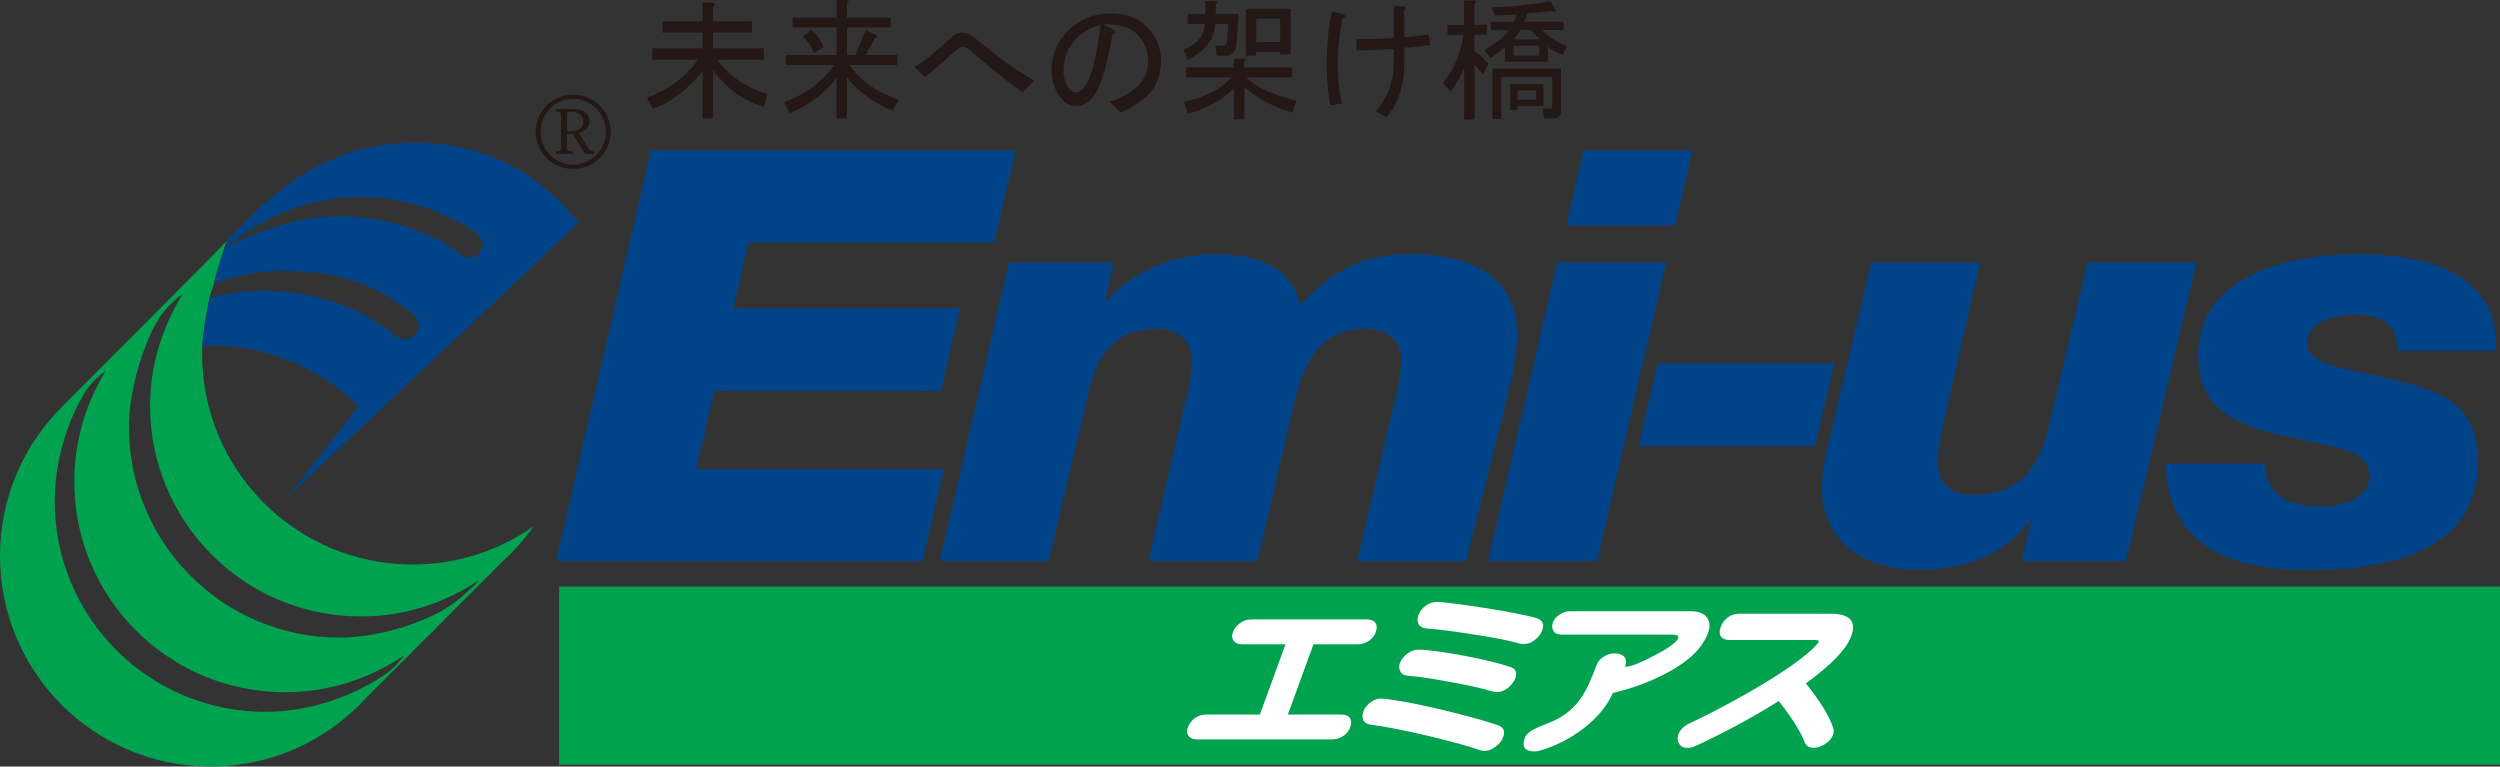 <?xml version="1.0" encoding="utf-8"?>
<!-- Generator: Adobe Illustrator 25.3.1, SVG Export Plug-In . SVG Version: 6.00 Build 0)  -->
<svg version="1.1" xmlns="http://www.w3.org/2000/svg" xmlns:xlink="http://www.w3.org/1999/xlink" x="0px" y="0px" width="260px"
	 height="79.72px" viewBox="0 0 260 79.72" style="enable-background:new 0 0 260 79.72;" xml:space="preserve">
<rect x="0" y="0" width="260" height="79.72" fill="#333333" stroke="none"/>
<style type="text/css">
	.st0{fill:#231815;}
	.st1{fill:#004388;}
	.st2{fill:#00A250;}
	.st3{fill:#FFFFFF;}
</style>
<g id="レイヤー_1">
</g>
<g id="navi">
	<g>
		<g>
			<g>
				<path class="st0" d="M67.29,10.15c2.34-0.9,4.1-2.21,5.29-3.94h-4.75V5.02h5.24V3.4h-4.16V2.21h4.16V0.27h1.03
					c0.36,0.07,0.38,0.22,0.05,0.43v1.51h4.05V3.4h-4.05v1.62h5.29v1.19h-4.81C75.68,7.8,77.41,9,79.82,9.83l-0.38,1.3
					c-2.2-0.68-3.96-1.98-5.29-3.89v5.08h-1.08V7.4c-1.73,2.09-3.46,3.38-5.19,3.89L67.29,10.15z"/>
				<path class="st0" d="M86.74,6.75h-5.02V5.73h5.29V2.86h-4.59V1.84h4.59V0h1.03c0.29,0.04,0.31,0.14,0.05,0.32v1.51h4.54v1.03
					h-4.54v2.86h0.86l1.08-2.59l1.13,0.54c0.14,0.14,0.09,0.23-0.16,0.27l-0.97,1.78h3.29v1.03h-4.97c1.15,1.66,2.86,2.86,5.13,3.62
					l-0.65,1.13c-1.94-0.76-3.53-1.91-4.75-3.46v4.27h-1.08V8.1c-1.12,1.55-2.74,2.77-4.86,3.67l-0.59-1.13
					C83.82,9.78,85.55,8.48,86.74,6.75z M84.41,3.08c0.58,0.58,0.99,1.17,1.24,1.78l-0.97,0.65C84.4,4.86,84,4.29,83.5,3.78
					L84.41,3.08z"/>
				<path class="st0" d="M100.78,5.13c-0.22-0.18-0.43-0.27-0.65-0.27c-0.22,0-0.4,0.07-0.54,0.22c-1.66,1.48-2.79,2.47-3.4,2.97
					l-1.08-1.08c0.97-0.58,2.25-1.6,3.83-3.08c0.36-0.32,0.72-0.49,1.08-0.49c0.47,0,0.9,0.16,1.3,0.49
					c2.74,2.27,4.82,3.76,6.27,4.48l-1.24,1.24C104.33,8.14,102.47,6.64,100.78,5.13z"/>
				<path class="st0" d="M113.47,10.32c-0.47,0.47-0.95,0.7-1.46,0.7c-0.58,0-1.03-0.16-1.35-0.49c-0.86-0.86-1.3-1.94-1.3-3.24
					c0-1.58,0.56-2.93,1.67-4.05c1.22-1.22,2.72-1.84,4.48-1.84c1.58,0,2.83,0.45,3.73,1.35c1.01,1.01,1.51,2.2,1.51,3.56
					c0,1.48-0.47,2.68-1.4,3.62c-0.61,0.61-1.55,1.21-2.81,1.78l-1.13-1.13c1.26-0.4,2.25-0.95,2.97-1.67
					c0.68-0.68,1.03-1.51,1.03-2.48c0-1.15-0.38-2.11-1.13-2.86s-1.94-1.1-3.56-1.03l0.97,0.49c0.43,0.18,0.43,0.38,0,0.59
					C115.07,7.22,114.34,9.45,113.47,10.32z M112.01,3.94c-0.94,0.94-1.4,2.09-1.4,3.46c0,0.83,0.27,1.51,0.81,2.05
					c0.11,0.11,0.27,0.16,0.49,0.16c0.22,0,0.45-0.13,0.7-0.38c0.83-0.83,1.44-3.04,1.84-6.64C113.51,2.81,112.7,3.26,112.01,3.94z"
					/>
				<path class="st0" d="M127.62,4.27l0.11-1.78h-1.35c-0.04,1.55-0.99,2.79-2.86,3.73l-0.43-1.08c1.4-0.54,2.14-1.42,2.21-2.65
					h-1.78V1.46h1.84V0.11h1.03c0.29,0.04,0.31,0.14,0.05,0.32v1.03h2.38l-0.22,3.08c-0.07,0.83-0.45,1.24-1.13,1.24h-0.92
					l-0.16-1.03h0.7C127.41,4.75,127.59,4.59,127.62,4.27z M129.4,6.43v0.59h4.97v1.03h-4.75c0.94,0.97,2.66,1.78,5.19,2.43
					l-0.38,1.24c-2.05-0.61-3.73-1.51-5.02-2.7v3.4h-1.08V9.13c-0.97,1.15-2.57,2.05-4.81,2.7l-0.38-1.24
					c2.23-0.5,3.87-1.35,4.92-2.54h-4.7V7.02h4.97V6.1h1.03C129.64,6.14,129.66,6.25,129.4,6.43z M133.13,5.67V5.4h-2.48v0.38h-1.08
					V0.92h4.64v4.75H133.13z M130.65,4.37h2.48V1.94h-2.48V4.37z"/>
				<path class="st0" d="M138.53,1.19l1.03,0.27c0.47,0.11,0.49,0.27,0.05,0.49c-0.32,1.55-0.49,3.11-0.49,4.7
					c0,1.3,0.14,2.66,0.43,4.1l-1.19,0.22c-0.25-1.3-0.38-2.74-0.38-4.32C137.99,4.56,138.17,2.74,138.53,1.19z M146.04,6.81
					c0,2.09-0.61,3.89-1.84,5.4l-1.13-0.65c1.26-1.44,1.89-3.1,1.89-4.97V5.08c-1.37,0.11-2.66,0.16-3.89,0.16V4.05
					c1.22,0.04,2.52,0,3.89-0.11V0.65h0.97c0.32,0.07,0.36,0.22,0.11,0.43v2.81c0.9-0.07,1.75-0.18,2.54-0.32l0.16,1.13
					c-0.94,0.11-1.84,0.2-2.7,0.27V6.81z"/>
				<path class="st0" d="M152.2,3.62h-1.67V2.59h1.73V0.05h1.03c0.29,0.04,0.31,0.14,0.05,0.32v2.21h1.3v1.03h-1.3v1.73
					c0.36,0.18,0.85,0.61,1.46,1.3l-0.59,1.13c-0.25-0.36-0.54-0.72-0.86-1.08v5.73h-1.08v-5.4c-0.32,0.9-0.79,1.73-1.4,2.48
					l-0.86-0.86C151.14,7.42,151.87,5.74,152.2,3.62z M161.27,1.13c-0.72,0.11-1.51,0.2-2.38,0.27l-0.38,0.86h4.1v0.86h-2.21
					c0.5,0.61,1.37,1.19,2.59,1.73l-0.49,0.86c-0.54-0.18-1.04-0.47-1.51-0.86v1.57h-4.48V4.92c-0.43,0.4-0.94,0.76-1.51,1.08
					l-0.65-0.81c1.3-0.72,2.16-1.4,2.59-2.05h-1.89V2.27h2.38l0.32-0.76l-2.32,0.11l-0.27-0.86c1.94-0.04,3.98-0.25,6.1-0.65
					l0.38,0.7C161.94,1.21,161.81,1.31,161.27,1.13z M161.43,11.07V7.99h-5.29v4.37h-0.92V7.13h7.13v4.32c0,0.58-0.23,0.86-0.7,0.86
					h-1.03l-0.22-1.03h0.81C161.36,11.29,161.43,11.22,161.43,11.07z M157.81,11.02v0.43h-0.76v-2.7h3.46v2.27H157.81z M159.22,3.13
					h-1.08c-0.22,0.36-0.45,0.68-0.7,0.97h2.7L159.22,3.13z M160.08,4.75h-2.65v1.03h2.65V4.75z M159.76,9.4h-1.94v0.97h1.94V9.4z"
					/>
			</g>
			<g>
				<polygon class="st1" points="67.69,15.66 105.64,15.66 103.38,25.23 77.81,25.23 76.28,32.05 99.85,32.05 97.85,40.66 
					74.28,40.66 72.41,48.79 98.18,48.79 95.92,58.36 57.83,58.36 				"/>
				<path class="st1" d="M104.92,27.32h10.92l-0.93,4.01h0.13c2.53-2.93,6.92-4.9,11.38-4.9c4.13,0,7.99,1.32,8.79,5.32
					c3.13-3.41,6.39-5.32,11.45-5.32c6.39,0,11.12,2.45,11.12,8.25c0,2.45-0.53,4.54-0.93,6.22l-4.39,17.46h-11.32l3.86-16.5
					c0.33-1.14,0.73-2.99,0.73-4.37c0-2.27-1.6-3.29-3.8-3.29c-4.4,0-6.33,3.23-7.32,7.66l-3.86,16.5h-11.32l3.73-16.03
					c0.4-1.49,0.8-3.47,0.8-4.84c0-1.79-1.2-3.29-3.59-3.29c-4.13,0-6.12,2.27-7.12,6.4l-4.19,17.76H97.72L104.92,27.32z"/>
				<g>
					<polygon class="st1" points="161.95,27.32 173.27,27.32 166.08,58.36 154.76,58.36 					"/>
					<polygon class="st1" points="174.21,23.44 162.89,23.44 164.69,15.66 176,15.66 					"/>
				</g>
				<polygon class="st1" points="170.39,46.4 172.39,37.79 190.76,37.79 188.77,46.4 				"/>
				<path class="st1" d="M221.1,58.36h-10.85l1-4.24h-0.13c-2.53,3.47-6.66,5.14-11.32,5.14c-9.39,0-10.32-6.46-10.32-8.13
					c0-2.04,0.33-3.65,0.67-4.97l4.46-18.84h11.32l-3.93,17.22c-0.33,1.44-0.47,2.51-0.47,3.71c0,1.8,1.13,3.23,3.73,3.23
					c4.8,0,6.92-2.99,7.86-7.36l3.99-16.81h11.32L221.1,58.36z"/>
				<path class="st1" d="M235.6,48.2c-0.07,1.44,0.47,2.45,1.27,3.23c1.06,0.9,2.66,1.26,4.46,1.26c1.93,0,5.06-0.66,5.06-3.17
					c0-2.69-2.73-2.81-8.26-4.07c-5.06-1.01-9.52-2.63-9.52-8.49c0-8.31,9.32-10.52,16.71-10.52c7.19,0,14.72,2.09,14.25,10.05
					h-10.25c0.07-1.07-0.2-2.03-0.87-2.69c-0.67-0.72-2.13-1.07-3.39-1.07c-2.33,0-5.13,0.72-5.13,2.93c0,2.21,3.66,2.63,7.72,3.53
					c6.39,1.44,10.05,2.75,10.05,8.85c0,9.51-9.59,11.24-17.71,11.24c-8.79,0-14.45-2.99-14.78-11.06H235.6z"/>
			</g>
			<rect x="58.15" y="61" class="st2" width="201.85" height="18.53"/>
			<g>
				<path class="st3" d="M140.44,75.6c-0.11,0.33-0.33,0.63-0.68,0.9c-0.36,0.27-0.77,0.4-1.24,0.4h-13.99
					c-0.46,0-0.78-0.14-0.96-0.42c-0.15-0.23-0.16-0.52-0.02-0.86c0.13-0.35,0.37-0.67,0.71-0.94c0.35-0.24,0.75-0.37,1.21-0.37
					h5.56l2.66-7.3h-4.48c-0.46,0-0.77-0.14-0.94-0.42c-0.16-0.23-0.18-0.52-0.04-0.86c0.13-0.37,0.38-0.67,0.73-0.92
					c0.34-0.26,0.74-0.39,1.2-0.39h11.95c0.47,0,0.79,0.13,0.95,0.39c0.15,0.25,0.16,0.54,0.03,0.88c-0.1,0.36-0.33,0.66-0.67,0.92
					c-0.36,0.27-0.78,0.4-1.26,0.4h-4.56l-2.66,7.3h5.52c0.46,0,0.77,0.12,0.94,0.37C140.55,74.95,140.56,75.26,140.44,75.6z"/>
				<path class="st3" d="M156.32,76.69c-0.15,0.38-0.41,0.7-0.79,0.97c-0.37,0.29-0.75,0.44-1.14,0.44c-0.18,0-0.35-0.03-0.49-0.09
					c-1.07-0.38-2.82-0.86-5.24-1.45c-2.62-0.61-4.64-1.01-6.08-1.19c-0.42-0.06-0.69-0.22-0.8-0.48c-0.12-0.28-0.11-0.61,0.04-0.97
					c0.16-0.38,0.44-0.7,0.84-0.96c0.38-0.26,0.79-0.36,1.24-0.29c1.55,0.16,3.68,0.57,6.42,1.23c2.51,0.62,4.34,1.13,5.49,1.53
					C156.38,75.64,156.56,76.06,156.32,76.69z M157.55,70.66c-0.18,0.34-0.42,0.64-0.74,0.9c-0.38,0.28-0.76,0.42-1.15,0.42
					c-0.16,0-0.31-0.02-0.46-0.07c-1.1-0.34-2.62-0.68-4.56-1.01c-1.77-0.34-3.16-0.55-4.19-0.62c-0.42-0.04-0.69-0.19-0.81-0.46
					c-0.15-0.26-0.17-0.56-0.04-0.9c0.18-0.39,0.46-0.72,0.83-0.99c0.39-0.28,0.81-0.4,1.25-0.37c1.09,0.06,2.59,0.27,4.51,0.62
					c2.03,0.38,3.63,0.77,4.8,1.16C157.65,69.52,157.84,69.96,157.55,70.66z M160.37,65.59c-0.14,0.38-0.39,0.7-0.76,0.97
					c-0.34,0.28-0.71,0.42-1.13,0.42c-0.14,0-0.28-0.01-0.42-0.04c-1.07-0.32-2.74-0.65-5.02-0.99c-2.01-0.32-3.58-0.51-4.7-0.59
					c-0.42-0.06-0.7-0.22-0.82-0.48c-0.13-0.28-0.13-0.59,0.01-0.94c0.15-0.38,0.41-0.7,0.78-0.97c0.38-0.27,0.82-0.39,1.31-0.37
					c1.14,0.1,2.77,0.31,4.89,0.64c2.36,0.38,4.12,0.72,5.26,1.03C160.44,64.49,160.64,64.93,160.37,65.59z"/>
				<path class="st3" d="M177.63,65.84c-0.56,1.53-1.95,2.9-4.19,4.1c-1.73,0.93-3.64,1.64-5.7,2.13c-0.57,1.29-1.54,2.48-2.91,3.58
					c-1.26,0.98-2.59,1.71-4,2.19c-0.56,0.21-0.96,0.31-1.21,0.31c-1.03,0-1.38-0.47-1.04-1.4c0.14-0.39,0.59-0.76,1.34-1.1
					c0.42-0.16,1.04-0.42,1.85-0.77c1.17-0.58,2.11-1.42,2.81-2.52c0.44-0.67,0.92-1.72,1.44-3.14c0.14-0.38,0.39-0.69,0.75-0.92
					c0.37-0.23,0.76-0.35,1.16-0.35c0.44,0,0.78,0.12,1,0.37c0.21,0.26,0.23,0.6,0.08,1.03c0.55,0,1.56-0.39,3.05-1.18
					c1.49-0.77,2.32-1.38,2.48-1.82c0.08-0.23-0.15-0.35-0.69-0.35h-11.46c-0.39,0-0.67-0.12-0.82-0.37
					c-0.17-0.26-0.19-0.55-0.07-0.88c0.12-0.34,0.36-0.62,0.72-0.85c0.35-0.22,0.71-0.33,1.06-0.33h12.56c0.76,0,1.31,0.2,1.66,0.61
					C177.83,64.61,177.88,65.16,177.63,65.84z"/>
				<path class="st3" d="M190.64,76.41c-0.13,0.36-0.39,0.67-0.79,0.94c-0.41,0.26-0.79,0.4-1.15,0.42
					c-0.53,0.02-0.87-0.18-1.03-0.61c-0.39-1.05-1.28-2.47-2.68-4.25c-2.7,1.69-5.58,3.25-8.64,4.67c-0.33,0.15-0.61,0.21-0.86,0.2
					c-0.4,0-0.69-0.15-0.86-0.44c-0.18-0.29-0.21-0.62-0.08-0.97c0.19-0.48,0.57-0.86,1.16-1.14c2.03-0.94,4.24-2.11,6.63-3.49
					c3.21-1.87,5.39-3.42,6.54-4.63c0.15-0.17,0.24-0.29,0.27-0.37c0.05-0.12-0.1-0.18-0.44-0.18h-8.82c-0.46,0-0.77-0.13-0.94-0.39
					c-0.15-0.28-0.14-0.61,0.01-0.99c0.13-0.37,0.37-0.69,0.72-0.96c0.35-0.26,0.75-0.39,1.2-0.39h9.51c1.99,0,2.71,0.78,2.14,2.33
					c-0.49,1.35-2.06,2.98-4.72,4.91c1.48,1.85,2.42,3.37,2.82,4.56C190.72,75.89,190.73,76.14,190.64,76.41z"/>
			</g>
			<path class="st2" d="M21.78,31.01c0.14-0.53,0.31-1.05,0.49-1.55c-0.1,0.29,0.4-1.77,1.01-3.55c0.17-0.44,0.22-0.62,0.31-0.86
				c-0.32,0.34-1.95,2.01-1.95,2.01L6.61,42.14C2.53,46.12,0,51.67,0,57.82c0,12.1,9.81,21.9,21.9,21.9
				c6.39,0,12.14-2.74,16.15-7.11l6.37-6.37c0.47-0.44,0.93-0.89,1.37-1.37l6.52-6.52c1.18-1.08,2.24-2.28,3.16-3.6
				c-3.56,2.49-7.88,3.96-12.55,3.96c-12.1,0-21.9-9.81-21.9-21.9c0-0.3,0-0.72,0.02-0.88C21.11,34.67,21.42,32.75,21.78,31.01z
				 M39.97,70.2c-3.32,2.23-7.79,3.83-12.38,3.83c-12.1,0-21.9-9.81-21.9-21.9c0-4.21,1.35-8.49,3.25-11.49
				c0.76-1.21,2.05-2.05,2.05-2.05c-2.07,3.34-3.26,7.28-3.26,11.5c0,12.1,9.81,21.9,21.9,21.9c4.07,0,7.87-1.11,11.14-3.04
				c0.39-0.22,0.62-0.38,0.62-0.38c0.22-0.14,0.44-0.29,0.66-0.44C42.04,68.14,41.24,69.35,39.97,70.2z M37.51,64.11
				c4.55,0,8.78-1.39,12.28-3.76c0,0-0.32,0.5-2.18,2.05c-2.41,2-7.73,3.91-12.3,3.91c-12.09,0-21.9-9.81-21.9-21.9
				c0-4.23,1.73-9.2,3.28-11.54c0.85-1.27,2.35-2.35,2.35-2.35c-1.73,2.77-3.43,6.75-3.43,11.69C15.61,54.3,25.42,64.11,37.51,64.11
				"/>
			<path class="st1" d="M33.7,31.1c-1.95-0.53-3.99-0.86-6.11-0.86c-1.18,0-1.85,0.05-2.91,0.19c-0.01,0-0.02,0.01-0.04,0.01
				c-0.96,0.13-1.91,0.32-2.82,0.57c-0.51,2.23-0.67,3.88-0.8,4.94c0.29-0.01,0.59-0.02,0.88-0.02c1.88,0,3.7,0.24,5.44,0.68
				c0.7,0.18,1.38,0.39,2.04,0.63c0.33,0.12,0.66,0.25,0.99,0.39c1.3,0.55,2.54,1.22,3.7,2c0.58,0.39,1.14,0.8,1.68,1.24
				c0.54,0.44,1.06,0.91,1.55,1.4l-7.4,9.43L60.2,23.15c0,0-1.84-2.15-3.36-3.44c-3.66-3.09-8.36-4.86-13.59-4.86
				c-8.62,0-13.85,4.52-16.51,7.02c-0.14,0.13-2.98,2.99-3.15,3.17l0,0c-0.1,0.24-0.19,0.51-0.28,0.78c0.55-0.42,1.72-1.3,3.02-2.12
				c2.04-1.27,5.93-3.21,11-3.21c3.8,0,7.37,0.97,10.49,2.67c0.86,0.47,0.88,0.45,1.67,1.02c0,0,0.72,0.69,0.72,1.22
				c0,0.77-0.62,1.39-1.39,1.39c-0.3,0-0.57-0.09-0.8-0.25c-1.8-1.39-3.12-1.98-5.3-2.77c-0.86-0.31-1.76-0.57-2.67-0.77
				c-0.61-0.13-1.23-0.24-1.85-0.32c-0.94-0.12-1.9-0.19-2.87-0.19c-4.05,0-7.23,1.24-9.25,2.05c-0.64,0.25-1.24,0.54-1.82,0.84
				c-0.33,0.17-0.66,0.34-0.97,0.52c-0.6,1.78-1.11,3.84-1.01,3.55c2.3-0.82,4.78-1.27,7.36-1.27c5.38,0,9.61,1.37,13.42,4.59
				c0.3,0.27,0.49,0.65,0.49,1.09c0,0.8-0.65,1.45-1.45,1.45c-0.26,0-0.5-0.07-0.71-0.18C40.16,34.12,37.48,32.13,33.7,31.1"/>
		</g>
		<g>
			<path class="st0" d="M63.51,13.71c0,2.15-1.74,3.86-3.89,3.86c-2.17,0-3.91-1.71-3.91-3.86s1.73-3.86,3.91-3.86
				S63.51,11.59,63.51,13.71z M56.22,13.71c0,1.9,1.53,3.42,3.4,3.42c1.87,0,3.39-1.51,3.39-3.42s-1.53-3.43-3.39-3.43
				C57.72,10.28,56.22,11.83,56.22,13.71z M59.37,11.33c0.68,0,1.1,0.1,1.42,0.31c0.31,0.21,0.52,0.5,0.52,0.95
				c0,0.5-0.27,1.03-1.1,1.25l0.85,1.39c0.29,0.48,0.49,0.51,0.72,0.51V16h-0.95l-1.23-2.05h-0.63v1.2c0,0.56,0,0.6,0.59,0.6V16
				h-1.71v-0.26c0.46,0,0.5-0.06,0.5-0.55v-3.01c0-0.51-0.04-0.57-0.5-0.57v-0.27H59.37z M59.15,11.63c-0.18,0-0.18,0.05-0.18,0.32
				v1.7h0.35c0.96,0,1.34-0.43,1.34-1.03c0-0.31-0.13-0.99-1.31-0.99H59.15z"/>
		</g>
	</g>
</g>
</svg>
